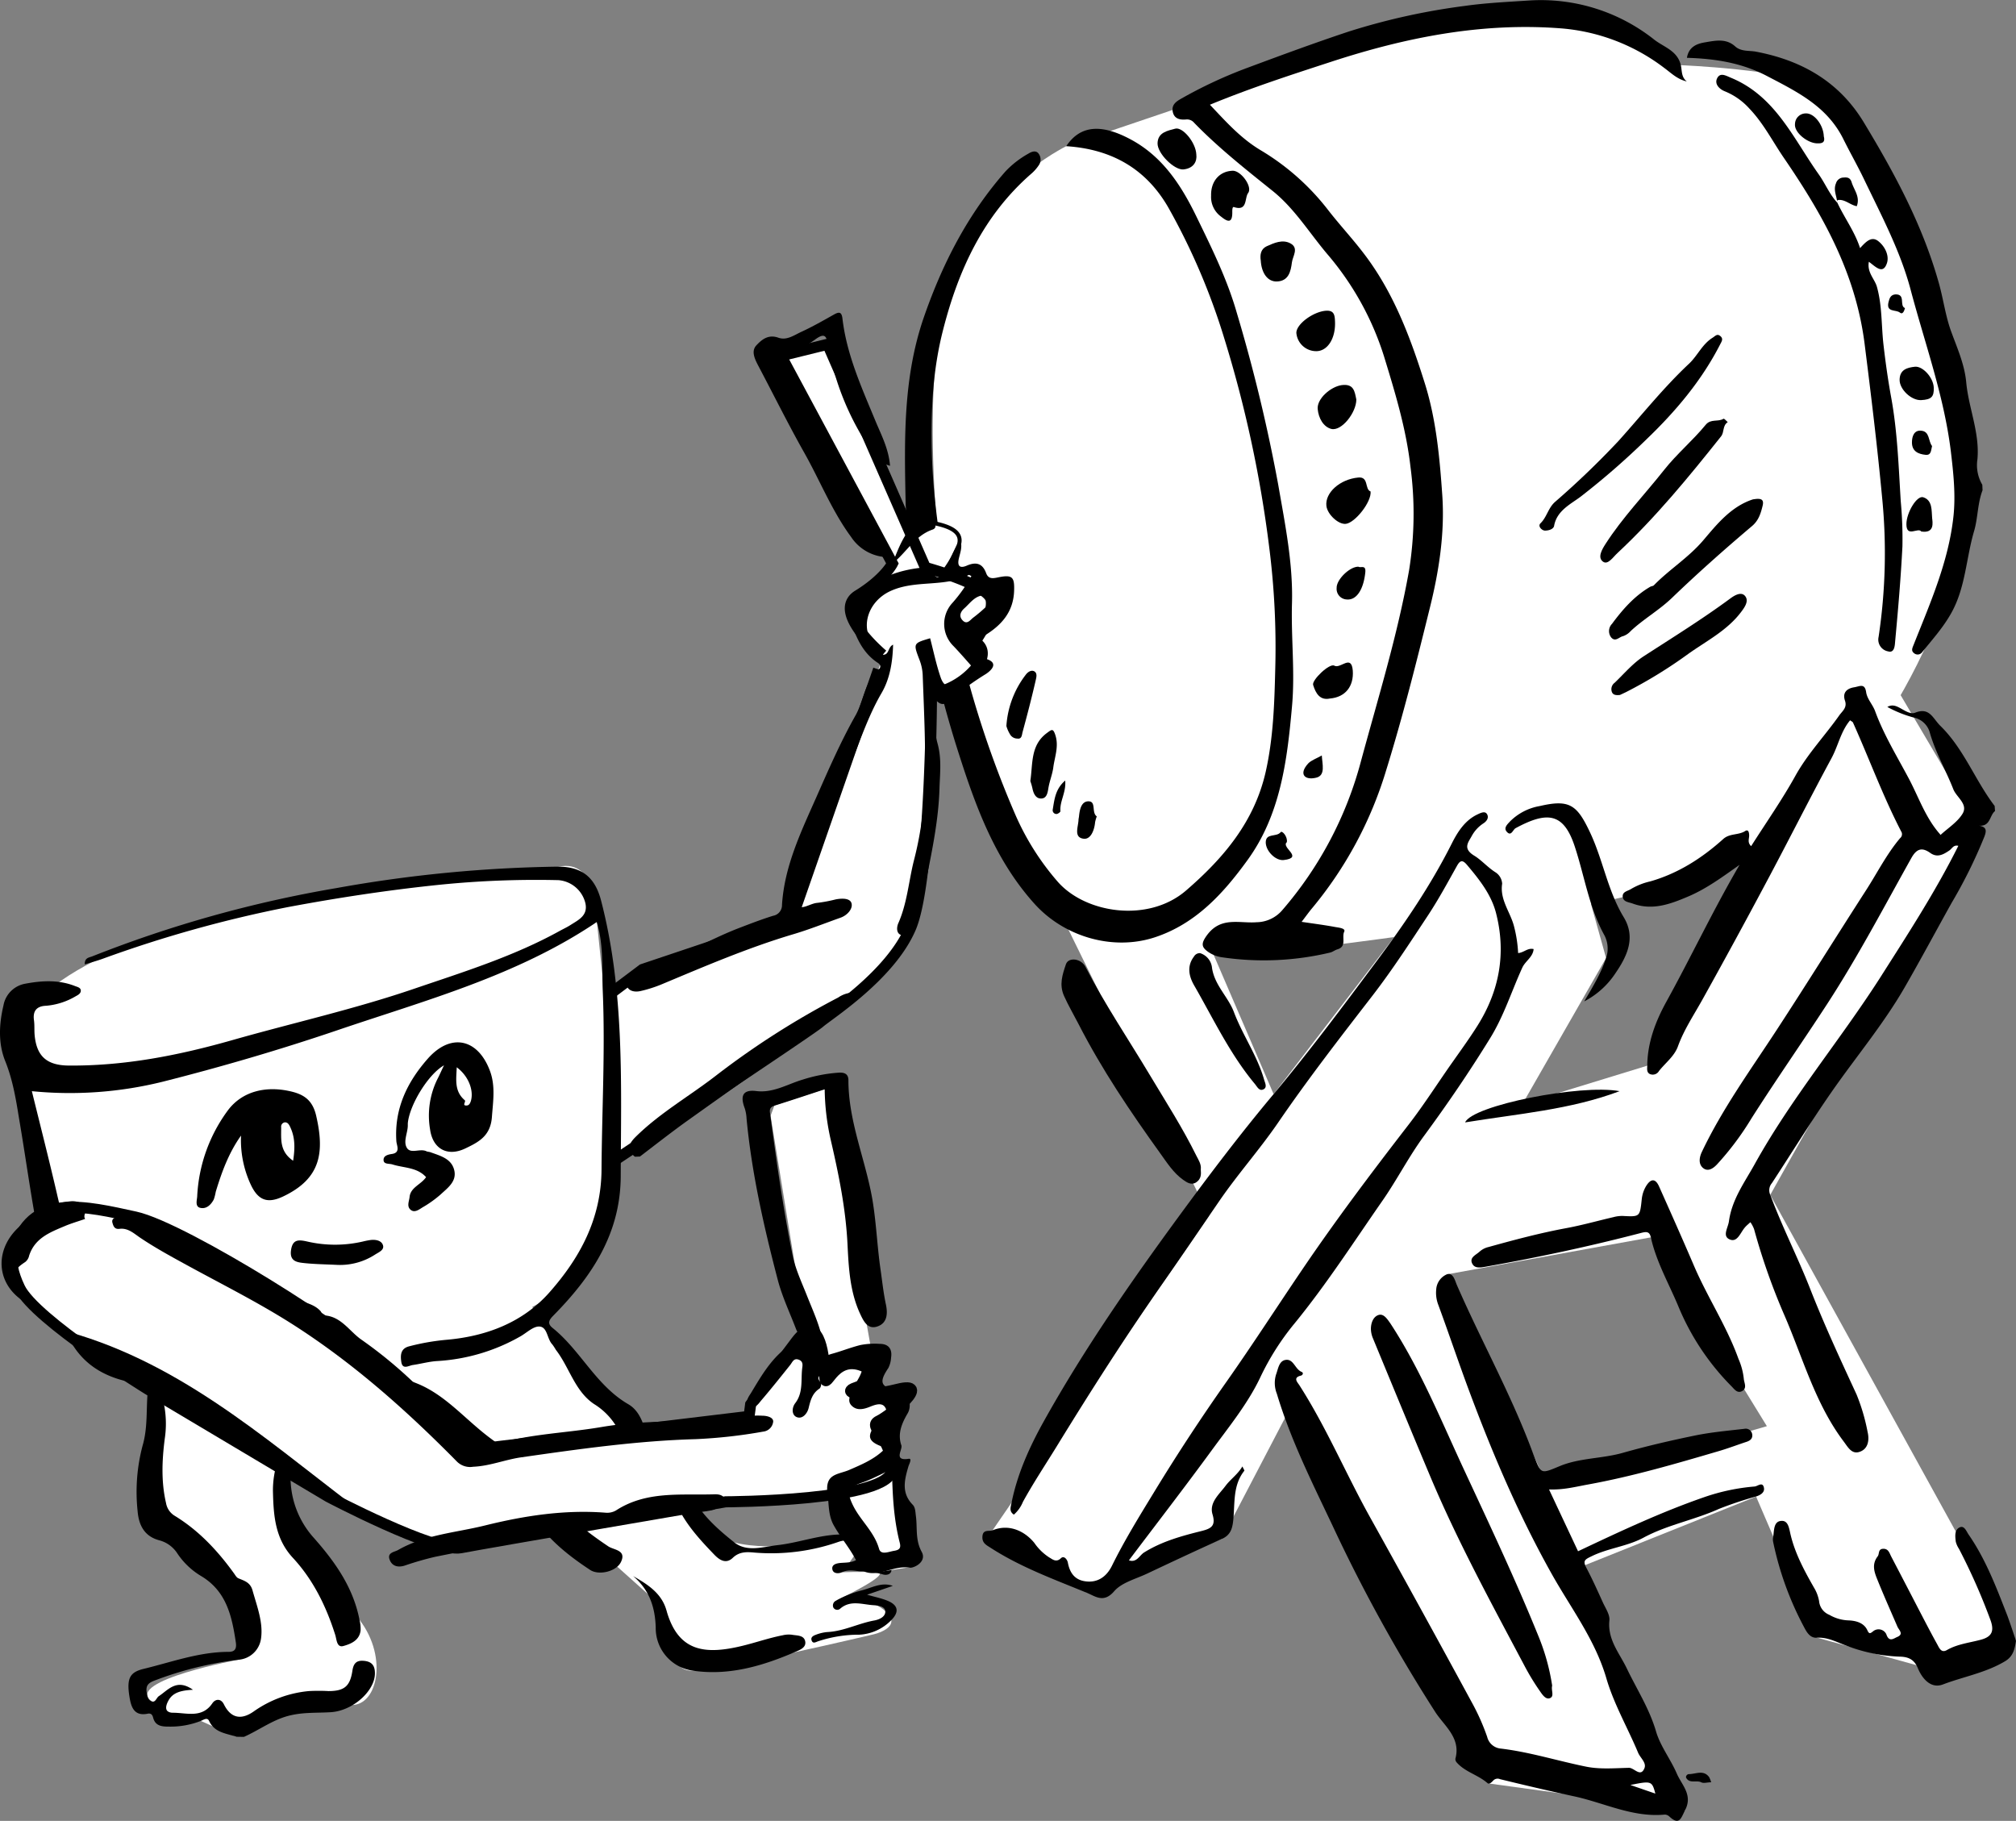 <svg xmlns="http://www.w3.org/2000/svg" viewBox="0 0 506.27 457.23"><rect x="0" y="0" width="506.27" height="457.23" fill="#808080" stroke="none"/><defs><style>.cls-1,.cls-2,.cls-3{fill:#fff;}.cls-2,.cls-3{stroke:#000;stroke-miterlimit:10;}.cls-3{stroke-width:2.78px;}</style></defs><g id="レイヤー_2" data-name="レイヤー 2"><g id="手手前"><polygon class="cls-1" points="306.23 301.49 249.24 384.29 273 399.98 306.85 386.4 339.3 324.25 306.23 301.49"/><path class="cls-1" d="M444.55,300.05l52.06-92.77-23.06-39.07L413.67,267.6l-31.34,9.61,21-36.64-11.24-40.23L369.55,210l-49.71,64.75-22-51.1L265.3,227.3,373.67,447.81l49.54,6.8L395,394.24,441,375.8l15.23,35.4,29.91,8.28,20.1-7.52ZM389,374s-23.21-51.48-25.64-54l51.2-9.29,29.15,47.41Z"/><path class="cls-1" d="M267.76,36.71s-22.54,11-29.43,34-4.11,65.61,1.1,91.61,12.67,55.83,25.87,65,56.79,11.47,56.79,11.47,103.84-10.9,125.07-27.53,45.89-55.65,47-89.5-24.67-95.23-35.57-99.82-36.53-5.57-36.53-5.57S395-1,372.58,3.56,267.76,36.71,267.76,36.71Z"/><g id="cICliU"><path d="M501,203.66c-1.44,1.11-1.09,4.15-4.36,3.62,2.34.27,2.26,1.29,1.68,2.83a123.67,123.67,0,0,1-8.21,16.6c-3.94,7.06-7.75,14.2-11.79,21.21-5.36,9.29-12.26,17.5-18.36,26.27-5.21,7.49-10,15.29-15,22.91a2.74,2.74,0,0,0-.39,2.95c3,8.11,7,15.84,10.13,23.89,3.5,8.89,7.52,17.55,11.53,26.22a48.9,48.9,0,0,1,2.77,9.4c.47,1.95.21,4.26-2,5-2,.69-2.93-1.18-4-2.59-7.17-9.53-10.24-21-14.88-31.68a161.24,161.24,0,0,1-7.63-21.66,8,8,0,0,0-.92-1.73c-.46.44-1,.85-1.39,1.33-1.12,1.27-1.86,3.83-3.8,3s-.43-2.89-.2-4.55c.74-5.48,3.93-9.77,6.47-14.35,9.16-16.53,21.36-31,31.52-46.86C479,234.72,486,224,491.79,212.39c-1.25-.3-1.58.72-2.26,1.17-1.48,1-3,1.9-4.8.61-2-1.41-3.36-1.16-4.73,1.27-6.87,12.28-13.41,24.75-21.08,36.56-6.29,9.67-12.91,19.13-19.1,28.86a72.15,72.15,0,0,1-8.6,11.49c-1,1.08-2.28,1.9-3.46,1s-1.15-2.48-.37-4.12c5.17-10.87,12.22-20.56,18.76-30.57,7.57-11.59,14.88-23.34,22.39-35,2.86-4.41,5.21-9.16,8.63-13.2a1.28,1.28,0,0,0,.25-1.71c-4.58-8.86-8-18.22-12.09-27.32-.08-.18-.34-.27-.72-.56-2.36,2.8-3,6.46-4.7,9.57-5.62,10.4-10.94,21-16.5,31.39q-7.83,14.7-15.93,29.25c-2.14,3.84-4.59,7.49-6.11,11.67-.91,2.51-3.14,4.13-4.75,6.18a1.81,1.81,0,0,1-2.33.75c-.83-.45-.63-1.36-.62-2.1.06-5.72,2-10.91,4.68-15.83,6.31-11.42,11.87-23.24,18.5-34.58-4.15,2.92-8.21,5.95-12.86,7.93-4.45,1.89-9,3.63-14,1.78-.93-.35-2.41-.38-2.49-1.77-.06-1.22,1.28-1.35,2.08-1.87a16.83,16.83,0,0,1,4.85-1.92c7-2,13-5.85,18.32-10.64,1.64-1.47,3.8-.91,5.51-2,.85-.54,1,.49,1,1.13,0,.86-.49,1.75.5,2.66,3.74-5.89,7.75-11.6,11.11-17.66,3.08-5.55,7.42-10.07,11-15.15.79-1.12,2.06-1.94,1.45-3.73s.21-3,2.31-3.35c1.33-.2,2.65-1.11,3,1.18.24,1.79,1.64,3.1,2.27,4.84,2.14,5.85,5.46,11.28,8.41,16.82,2.54,4.76,4.23,10,8,14.19-.32.11-.08.09.06,0,1.87-1.71,4.18-3.17,5.46-5.25,1.5-2.44-1.5-4.13-2.31-6.2-1.84-4.7-4.41-9.11-5.84-14a5.32,5.32,0,0,0-4.16-4,30,30,0,0,1-6.56-2.64c1.22-.7,2.22-.26,3.25.3s2.56,1.62,3.72,1.15c3.65-1.47,4.42,1.41,6.36,3.31,5.94,5.82,8.7,13.67,13.62,20.1Z"/><path d="M497.87,123.1c-1.28,3.32-1.15,7-2.14,10.31-2,6.82-2.13,14.16-5.72,20.54-2,3.59-4.73,6.62-7.28,9.78a1.39,1.39,0,0,1-2.07.28c-.78-.6-.42-1.29-.11-2.07,4.16-10.47,8.76-20.85,10-32.16.61-5.46,0-11.06-.66-16.58-1.73-13.9-6.52-27-10.08-40.45-2.57-9.68-7.31-18.58-11.63-27.59-1.66-3.47-3.58-6.83-5.28-10.26-4.09-8.23-11.62-11.86-19.16-15.81-6.32-3.31-13-4.36-20.11-4.57.47-2.83,2.6-3.57,4.56-3.89,2.52-.42,5.24-1.06,7.53,1,1.53,1.4,3.55,1,5.38,1.37,11.39,2.19,20.76,7.5,26.95,17.73,7.76,12.83,14.83,25.91,18.9,40.55,1.11,4,1.63,8.15,3.08,12.08,1.51,4.12,3.33,8.19,3.74,12.64.6,6.5,3.43,12.64,2.81,19.37a9.67,9.67,0,0,0,1.23,6.36Z"/><path d="M389,374c2.52,5.38,4.9,10.43,7.29,15.53,10.57-5,20.94-9.87,31.76-13.61a51.26,51.26,0,0,1,12.58-2.65c.78-.07,2.06-1.33,2.35.38.19,1.13-.9,1.79-2,2.13a94.79,94.79,0,0,0-9.3,3.11c-6.19,2.8-13,4-19,7.25-4.1,2.18-8.78,2.59-12.94,4.62-1.72.83-2.32,1.11-1.36,2.93,1.48,2.8,2.79,5.71,4.1,8.6.67,1.5,1.83,3.13,1.68,4.59-.5,4.88,2.54,8.23,4.41,12.15,2.5,5.2,5.64,10.06,7.3,15.73,1.08,3.71,3.67,7,5.2,10.56,1.23,2.89,4.14,5.4,2.07,9.27-1,2-1.42,3.86-3.9,1.57a1.75,1.75,0,0,0-1.14-.51c-8.12.79-15.32-3-22.93-4.61-6.18-1.34-12.33-2.78-18.47-4.28a1.5,1.5,0,0,0-1.73.37c-.38.41-1,1-1.37.67-2.37-2.12-5.68-2.82-7.8-5.26a1.2,1.2,0,0,1-.31-.93c1.43-5.27-2.87-8.27-5.11-11.8a399.21,399.21,0,0,1-24.73-44.56c-5.42-11.58-11.31-22.95-15-35.28a7.27,7.27,0,0,1-.2-4.82c.53-1.4.72-3.42,2.4-3.67,2-.31,2.36,2.33,4,3,.6.25.27.84-.14.94-2.12.5-.87,1.69-.4,2.42,6.72,10.48,11.57,22,17.57,32.83Q356.87,404,369.6,427.46a55.63,55.63,0,0,1,3.87,8.68,3.86,3.86,0,0,0,3.44,2.94c7.3.87,14.31,3.11,21.48,4.55,3.44.69,7.15.36,10.7.28,1.32,0,2.9,2.48,3.87.1.56-1.37-1-2.55-1.57-3.85-2.62-6.28-6.12-12.28-8-18.76-2.87-9.8-9-17.72-13.81-26.35-8.21-14.67-14.75-30-20.61-45.71-2.68-7.18-5.11-14.45-7.76-21.64a8.39,8.39,0,0,1-.54-3.89,4.44,4.44,0,0,1,2.7-3.83c1.53-.48,2,1.51,2.43,2.56C372,336.79,379.62,350.38,385,365l.24.62c1.78,4.61,1.73,4.49,6.42,2.54,5-2.09,10.6-1.86,15.82-3.33,6-1.7,12.1-3.12,18.21-4.37,4.06-.83,8.21-1.2,12.33-1.67a1.64,1.64,0,0,1,2,1.35c.17,1.07-.47,1.6-1.42,1.91-2.28.75-4.53,1.61-6.83,2.29-10.89,3.2-21.78,6.39-33,8.43C395.67,373.33,392.59,374.16,389,374Zm26.7,76.38c-.84-3.18-1-3.23-6.27-2.16Z"/><path d="M267.76,36.71c3.6-5.42,9-5.51,16-1.8,8.1,4.26,12.83,11.52,16.68,19.44s7.72,15.71,10.15,24.2A410.31,410.31,0,0,1,321,121.74c1.71,9.88,3.74,19.76,3.45,29.8-.25,8.65.8,17.25,0,25.91-1.22,13.65-2.91,27.2-11.23,38.61-6,8.27-12.92,15.89-23.14,19.28-10.57,3.5-22.79-.08-30.27-8.37-10.1-11.19-15-25-19.4-38.88-2.91-9.16-5.29-18.53-7.4-27.91a202.34,202.34,0,0,1-4-22.71c-.39-3.72-1.51-7.39-1.58-11.1-.32-15.74-.71-31.45,4.59-46.75,4.68-13.49,11.05-25.86,20.49-36.59a24,24,0,0,1,5.74-4.45c.74-.46,1.77-.88,2.46-.14a2.48,2.48,0,0,1,.15,3.06,10.44,10.44,0,0,1-2,2.23c-11.89,10.42-18.16,24-22,39-2.62,10.13-3.12,20.31-2.86,30.72.28,11.32,2,22.38,3.88,33.5A250.07,250.07,0,0,0,255,204.62a65.42,65.42,0,0,0,10.54,16.69c6.95,8.06,22.81,10.5,32.31,2.3s17.17-17.33,20-29.81c1.92-8.52,2.19-17.19,2.4-25.91a198.53,198.53,0,0,0-1.52-30.48,304.12,304.12,0,0,0-11.35-52.66,165,165,0,0,0-13.95-32.58C287.76,42.26,279,37.43,267.76,36.71Z"/><path d="M423.6,20.45c-2.4-.54-3.93-2.12-5.65-3.38a49.15,49.15,0,0,0-25.73-9.93c-19.94-1.58-39.1,2.22-57.92,8.37-10.15,3.31-20.3,6.6-30.46,10.79,4,4.21,7.68,8.4,12.74,11.42a60.59,60.59,0,0,1,16.93,15c2.82,3.64,5.95,7,8.77,10.67,7.58,9.79,11.86,21.18,15.52,32.84,2.87,9.14,3.73,18.61,4.39,28.07s-.8,19-3.08,28.18c-3.38,13.71-6.82,27.43-11,40.91a98.63,98.63,0,0,1-18.61,34.67c-.84,1-1.6,2.08-2.63,3.42,3,.45,5.72.79,8.44,1.3.86.16,2.66.3,2.26,1.16-.69,1.45.72,3.74-1.72,4.45-.62.18-1.17.65-1.8.8a71.89,71.89,0,0,1-27.1,1.2,8.08,8.08,0,0,1-3.64-1.43c-1.54-1.14-1.77-2-.22-4.11,3.5-4.79,8.2-2.93,12.44-3.27a8.65,8.65,0,0,0,6.54-3.1,93.81,93.81,0,0,0,19.69-37.29c4.31-15.91,9.2-31.69,12.09-47.95a89.62,89.62,0,0,0,.36-26c-1.09-9.6-3.86-18.65-6.65-27.76a73.13,73.13,0,0,0-14.34-25.79c-4.47-5.31-8.16-11.36-13.62-15.74-6.8-5.46-13.64-10.85-19.73-17.13a2.32,2.32,0,0,0-2-.82c-1.48.14-3-.12-3.36-1.94s.95-2.62,2.18-3.32A114,114,0,0,1,313.33,17c8.42-3.13,16.85-6.25,25.38-9.08a166.75,166.75,0,0,1,29.17-6.44c5.39-.76,10.77-1,16.17-1.36A45.82,45.82,0,0,1,415.48,10c2.41,1.86,5.78,2.74,6.62,6.37C422.42,17.73,422.16,19.34,423.6,20.45Z"/><path d="M381.24,239.32c1.5-.12,2.36-1.36,3.89-1-.15,2-2.08,3-2.84,4.66-2.69,5.89-4.62,12.11-8.07,17.7-5.18,8.41-10.72,16.54-16.57,24.49-3.85,5.22-6.82,11.09-10.54,16.42-7.19,10.34-14,20.91-22,30.71a64.91,64.91,0,0,0-8.57,13.46c-3.1,6.6-7.88,12.45-12.23,18.4-6.8,9.3-13.85,18.42-20.81,27.65,2,.66,2.65-1.28,3.85-2,4.42-2.75,9.34-4.11,14.29-5.34,2.39-.6,3.76-1.21,2.86-4.19s1.71-5.07,3.3-7.22c1.21-1.62,3-2.81,4.2-4.83.27.6.56,1,.48,1.09-3,3.76-2.3,8.38-2.81,12.69-.24,2.06-.8,3.51-2.8,4.41-6.29,2.84-12.55,5.77-18.79,8.72-2.87,1.36-6.39,2.23-8.3,4.45-2.6,3-4.65,1.29-6.76.41-8.22-3.39-16.62-6.42-24.16-11.28-1.14-.74-2.31-1.23-2.14-3s1.72-1.11,2.54-1.45c4.24-1.74,8.16.3,10.48,3.15a13.33,13.33,0,0,0,3.8,3.69c.7.37,1.67,1.35,2.88.17.75-.73,1.58.26,1.75,1.12.44,2.36,1.57,4.14,4,4.61,3.3.63,5.66-1,7.06-3.82,3.17-6.43,6.93-12.51,10.65-18.61q8.68-14.24,18.31-27.88c6.42-9.14,12.49-18.54,18.76-27.79,8.42-12.44,17.45-24.42,26.63-36.3,4-5.15,7.48-10.67,11.25-16,2.11-3,4.22-5.91,6.17-9,5.56-8.81,7.27-18.25,4.7-28.31-1.19-4.67-4.21-8.46-7.29-12.11-1.15-1.36-1.75-1.18-2.57.31-2.31,4.13-4.57,8.31-7.17,12.26-4.52,6.85-9,13.76-14,20.25-8.12,10.51-16.26,21-23.78,32-4.59,6.68-10.05,12.81-14.63,19.48-4.72,6.88-9.41,13.8-14.2,20.64-9.38,13.42-18.18,27.19-26.74,41.14-2.84,4.61-5.83,9.11-8.44,13.86a8.49,8.49,0,0,1-2.27,3.2c-1.25-.82-.8-1.88-.58-3,1.49-7.41,4.64-14.27,8.25-20.71,10-17.89,21.71-34.74,33.82-51.27,7.65-10.43,15.46-20.74,23.77-30.65,9-10.75,17.38-22,25.78-33.27,7.05-9.43,13.63-19.08,18.94-29.64,1.38-2.74,3.23-5.77,6.41-7.27.84-.4,1.89-.92,2.4-.13s.16,1.71-.95,2.41a8.78,8.78,0,0,0-2.87,3.15c-.89,1.62-2.29,3.13.65,4.92,1.83,1.11,3.42,3,5.42,4.23a3.65,3.65,0,0,1,1.58,2.81c-.63,4.07,2.11,7.16,3,10.77A32.68,32.68,0,0,1,381.24,239.32Z"/><path d="M506.27,412c-.35,2.3-.78,4-2.82,5.19-4.85,2.88-10.39,3.83-15.55,5.79-3,1.13-5.18-1.44-6.28-4.09-.93-2.27-2.49-2.87-4.6-2.9a41.55,41.55,0,0,1-13.49-2.81c-2.37-.87-4.58-2.11-7.27-1.94-1.62.11-2.48-1.25-3.16-2.56a79.56,79.56,0,0,1-7.83-21.57,2.69,2.69,0,0,1,0-1c.28-1.58.05-3.91,1.84-4.18,2-.32,2.16,1.83,2.57,3.51,1.15,4.74,3.45,9,5.86,13.22a9.77,9.77,0,0,1,1.28,3.39,4.09,4.09,0,0,0,2.57,3.44,10.26,10.26,0,0,0,4.84,1.4c1.69.07,3.82.51,4.72,2.49.44,1,.74.8,1.41.27a2.15,2.15,0,0,1,3.34.71c.71,2.16,1.93,1,2.77.68,1.71-.74.36-1.75,0-2.63-1.68-3.9-3.42-7.79-5-11.72-.79-1.93-1.48-3.88.07-5.89.46-.59.05-1.83,1.35-1.89s1.58,1,2,1.86q3.59,6.87,7.14,13.73c1.48,2.83,2.94,5.67,4.49,8.45.48.88,1,2.23,2.43,1.37,2.64-1.51,5.66-1.81,8.51-2.58s3.33-2.25,2.44-4.82a153.49,153.49,0,0,0-7.95-18,6,6,0,0,1-.8-1.78c-.16-1.29-.36-2.93.89-3.57s1.75.93,2.33,1.77c4.34,6.27,7,13.36,9.75,20.4C504.89,407.85,505.59,410,506.27,412Z"/><path d="M461.36,50.8c1.78,3.86,4.39,7.29,5.75,11.5,1.33-1.43,2.79-3.12,4.53-1.78s2.84,3.68,2.22,5.55c-1,3-2.87.87-4.54-.34-.49,2.67,1.4,4.24,2,6.21,1.37,4.83,1.11,9.85,1.69,14.77.51,4.39,1.12,8.75,1.92,13.11,1.57,8.61,1.86,17.37,2.4,26.09a101.45,101.45,0,0,1,.42,11.28c-.41,8-1.09,15.92-1.83,23.86-.08.91-.12,3-1.74,2.52a3,3,0,0,1-2.42-3.61,141.16,141.16,0,0,0,.89-35c-1.22-13-2.79-25.87-4.42-38.79C465.94,68.41,457.7,53.86,448,39.68c-2.86-4.17-5.14-8.72-8.69-12.42a16.78,16.78,0,0,0-6.13-4.32c-1.41-.55-2.63-1.81-2-3.2.77-1.68,2.24-.73,3.61-.17,11.1,4.63,15.58,15.25,21.92,24.18,1.64,2.31,2.71,5,4.66,7.13Z"/><path d="M389.79,423.27c-.32,1.21.66,2.74-.63,3.17-1.05.35-1.9-1-2.49-1.85a59,59,0,0,1-3.74-6.13c-8.31-15.69-16.83-31.27-23.73-47.66-4.87-11.59-9.66-23.22-14.46-34.84a6.37,6.37,0,0,1-.47-2.25c0-1.51.58-3.06,1.89-3.5s2.21,1,3,2.11c7.57,11.56,12.72,24.32,18.51,36.77,6.43,13.83,12.94,27.61,18.67,41.75A54.08,54.08,0,0,1,389.79,423.27Z"/><path d="M437.92,346.29c.11,1,.85,2.28-.4,3s-2-.5-2.76-1.25a62.2,62.2,0,0,1-13.28-20c-2.39-5.74-5.56-11.21-6.92-17.38-.32-1.42-1.09-1.42-2.42-1.07-12.91,3.37-25.94,6.16-39.08,8.49-1.25.22-2.65.47-3.29-.68-.89-1.61.83-2.23,1.76-3.08a5.14,5.14,0,0,1,2.29-1.19c6.44-1.79,12.89-3.51,19.47-4.73,4-.74,7.95-1.86,11.92-2.78a8.37,8.37,0,0,1,2.27-.29c4.37.23,4.33.25,4.81-4.23a8.06,8.06,0,0,1,1-3.12c1-1.71,2.28-2.49,3.37,0,2.94,6.59,5.88,13.18,8.72,19.81,3.42,8,8.26,15.24,11.2,23.44A16.62,16.62,0,0,1,437.92,346.29Z"/><path d="M301.55,293.66c.1,1.24.1,2.38-1.14,3.22s-2.39,0-3.29-.62c-2.45-1.74-4.07-4.31-5.78-6.69-7.48-10.41-14.64-21-20.51-32.46-1.2-2.34-2.53-4.59-3.61-7-1.29-2.87-.41-5.39.47-8,.63-1.8,3.78-1.5,4.91.69,4.85,9.38,10.75,18.12,16.16,27.16,4,6.69,8.23,13.25,11.68,20.25C301,291.31,301.71,292.35,301.55,293.66Z"/><path d="M397.83,251.46c2.09-3.55,4.21-7,5.49-10.89a7.21,7.21,0,0,0-.41-5.71c-3.88-7-5-14.93-7.48-22.4-2.79-8.41-6.91-8.77-14.81-4.51-.71.38-1.12,2.22-2.26.87-.81-.95.19-1.84.85-2.56a13.86,13.86,0,0,1,7.49-3.86c7.48-1.74,9.35-.28,12.62,6.67s4.42,14.65,8.46,21.28c3,5,.93,9.59-2,13.88A21,21,0,0,1,397.83,251.46Z"/><path d="M387.94,133.24c-.8-.07-1.81-1.13-1.09-1.83,1.61-1.56,1.91-3.8,3.63-5.35a214.33,214.33,0,0,0,16-15.37c5.85-6.51,11.3-13.39,17.72-19.4,2.11-2,3.28-4.88,5.9-6.5.68-.43,1.12-1.07,1.92-.4s.36,1.31,0,2c-4.66,9.13-11.17,16.85-18.5,23.88A191.67,191.67,0,0,1,397,124.67c-2.41,1.85-6.07,3.5-6.73,7.42C390.11,132.76,389.2,133.23,387.94,133.24Z"/><path d="M440.66,125.33c1.71-.24,2.32.17,2,1.59-.47,1.94-1,3.75-2.66,5.16-6.87,5.81-13.63,11.81-20.07,18-3.3,3.18-7.17,5.33-10.42,8.38a4.55,4.55,0,0,1-1.91,1.28c-1,.2-1.93,1.56-3,.31a2.6,2.6,0,0,1,.2-3.38c2.69-3.63,5.62-7,9.62-9.33.29-.16.7-.16.91-.37,3.9-4,8.69-6.93,12.42-11.31,3.4-4,6.94-8.44,12.38-10.24A3.33,3.33,0,0,1,440.66,125.33Z"/><path d="M433.88,106c-1.37.91-.81,2.48-1.68,3.58-8.14,10.23-16.41,20.33-26,29.28-1.1,1-2.4,3.07-3.64,2.18-1.47-1.06-.23-3.11.64-4.47,4.29-6.67,9.8-12.36,14.68-18.54,3.22-4.08,7.21-7.39,10.48-11.38,1.28-1.55,3.09-.65,4.45-1.49C433,105.06,433.44,105.61,433.88,106Z"/><path d="M406.81,174.51c-1,.11-1.7,0-2-.69a2,2,0,0,1,.68-2.38c2.38-2.28,4.57-4.89,7.29-6.65,7.32-4.74,14.73-9.33,21.76-14.52.77-.56,2.7-1.93,3.75-.54.93,1.23-.17,2.78-1.05,3.94-3.5,4.66-8.69,7.26-13.28,10.53a116.43,116.43,0,0,1-15.64,9.6C407.71,174.09,407.12,174.37,406.81,174.51Z"/><path d="M301.37,239.34a4.29,4.29,0,0,1,3,3.7c.63,4.34,4,7.21,5.46,11,2.19,5.85,5.88,11,7.6,17,.23.81.84,1.94-.05,2.45-1.13.65-1.65-.59-2.27-1.33-6.25-7.5-10.39-16.31-15.21-24.69-1.3-2.25-1.93-4.83-.06-7.28A1.68,1.68,0,0,1,301.37,239.34Z"/><path d="M406.72,274c-12.41,4.67-25.51,5.67-38.79,7.84C369.76,277.56,397,272.17,406.72,274Z"/><path d="M344.19,123.41c.27,2.63-3.89,7.85-6.21,8.13-1.85.22-4.65-2.37-4.89-4.52-.36-3.28,3.37-6.67,8-7.11C343.81,119.64,342.65,122.86,344.19,123.41Z"/><path d="M304.14,49.14c-.1-3.65,2.13-6.15,5.41-6.26,2.06-.07,5.07,4,3.88,5.6-.92,1.25-.09,4.64-3.54,3.52-.47-.16-.43.87-.43,1.4,0,2.89-1.35,2.18-2.81,1A6.07,6.07,0,0,1,304.14,49.14Z"/><path d="M340.61,100.32c0,3.28-3.69,8-6.27,7.39-2-.51-3.23-2.71-3.43-5-.23-2.6,3.28-5.61,6-6C340,96.3,340.19,98.29,340.61,100.32Z"/><path d="M258.74,196.13c.66-4.37,0-9,4.17-12.07,1.18-.87,1.55-1.27,2.13.57.9,2.84-.19,5.43-.53,8.08-.22,1.69-.92,3.37-1.22,5.12-.19,1.14-.38,2.71-1.88,2.68-1.34,0-1.9-1.32-2.15-2.6A15.9,15.9,0,0,0,258.74,196.13Z"/><path d="M335.25,80.63c.22,4.23-1.79,7.5-4.64,7.55a5,5,0,0,1-5.06-4.6c0-2.21,4.18-5.24,7.28-5.54C335,77.83,335.19,79.07,335.25,80.63Z"/><path d="M300.43,38.82c.21,1.68-.63,3.43-3.2,3.72-2.3.26-6.59-4-6.54-6.55.06-2.8,2.6-3.17,4.44-3.68S300.32,35.77,300.43,38.82Z"/><path d="M252.73,182.31a23.57,23.57,0,0,1,4.82-12.82c.44-.62,1.21-1.24,2-1,1.05.4.71,1.57.55,2.3-1,4.39-2.14,8.75-3.32,13.1-.16.63-.17,1.76-1.29,1.57a2.12,2.12,0,0,1-1.87-1.11A8.42,8.42,0,0,1,252.73,182.31Z"/><path d="M316.61,65.42c-.23-1.42,0-2.9,1.48-3.58,1.88-.84,4-1.81,6-.71,2.15,1.2.53,3.19.34,4.77-.28,2.25-.82,4.68-3.76,4.78C318.34,70.77,316.79,68.58,316.61,65.42Z"/><path d="M334,175.4c-2.57.55-3.6-1.35-4.24-3.41-.38-1.2,4.11-5.52,5.31-4.84,1.57.89,4.3-3,4.65,1.25C340,172.35,337.84,175.07,334,175.4Z"/><path d="M482.44,100.47c-2.42.12-5.47-2.69-5.4-5.17s1.88-3,3.84-3.21,4.66,2.73,4.74,5.27C485.7,99.65,485,100.34,482.44,100.47Z"/><path d="M482.47,133.46c-.76-1.14-3.73,1.66-3.72-1.84,0-2.9,2.62-7.25,4.21-6.76,2.39.75,2.08,3.39,2.25,5.22C485.32,131.17,485.9,134,482.47,133.46Z"/><path d="M341.15,142.31c.6.37,1.92-.58,1.71,1.43-.43,4.17-2.13,7-4.63,6.79a2.66,2.66,0,0,1-2.56-2.92C335.62,145.51,339,142.23,341.15,142.31Z"/><path d="M458,34.23c.4,1.55-.37,1.83-1.78,1.76-2.42-.12-5.66-2.76-5.45-4.82a2.71,2.71,0,0,1,2.78-2.69C455.63,28.44,457.91,31.4,458,34.23Z"/><path d="M275.43,205a9.21,9.21,0,0,0-.42,1.45c-.18,2-1.08,4.36-2.86,4.16-2.56-.29-1.4-2.91-1.31-4.66,0-.33.1-.65.13-1,.17-1.72.61-3.82,2.48-3.73S274.07,204.08,275.43,205Z"/><path d="M323.16,211.48c-1.59,1.31,4.4,3.88-.79,4.48-2,.23-4.47-2.21-4.51-4.4,0-2.49,2.7-1.26,3.76-2.61C322,208.51,323.4,210.1,323.16,211.48Z"/><path d="M461.37,50.88c-.08-1.62-1.05-3.12-.3-4.86A2,2,0,0,1,463,44.58c1-.1,1.66.09,2,1.2.59,1.94,2.19,3.65,1.28,6-1.67-.31-2.92-1.76-4.67-1.56a.37.37,0,0,0-.26.17.66.66,0,0,0,0,.34A.58.58,0,0,1,461.37,50.88Z"/><path d="M485.19,112c-.28,1.1-.19,2.36-1.63,2.21-1.85-.19-3.43-.89-3.42-3.14,0-1.53.56-3.1,2.31-2.92C484.66,108.32,484.21,110.79,485.19,112Z"/><path d="M331.94,189.7c.11,2.18,1,5-1.4,5.58-2.93.72-4.46-.92-2-3.59C329.28,190.91,330.72,190.41,331.94,189.7Z"/><path d="M267.5,196c.27,3-1.41,5.19-1.2,7.7,0,.22-.62.69-1,.7a.94.94,0,0,1-.93-1.12C264.8,200.77,265,198.14,267.5,196Z"/><path d="M478.39,77.36c-.2.82-.62,1.69-1.27,1.14-1-.82-3.47,0-2.88-2.58.25-1.09.58-1.92,1.79-2C478.67,73.89,476.88,76.77,478.39,77.36Z"/><path d="M429.72,447.54c-1,0-1.9.33-2.5,0-1.23-.59-2.92.4-3.77-1.11-.2-.37.21-.93.67-.94,1.74,0,3.67-1.17,5.1.77A7.52,7.52,0,0,1,429.72,447.54Z"/></g><path class="cls-2" d="M220.56,147s9.48-16.55,14.2-15.58,7.12,2.65,5.92,5.76a30,30,0,0,1-3.51,6.17Z"/><path class="cls-3" d="M221.66,164.44s-12.91-10.79-6.18-14.93,8.64-8,8.64-8l-28-52.17,11.72-2.89,24.54,56.05s15.67,4.23,16.5,8.06-4.09,10.66-4.09,10.66,4.29,1.85-.07,7a18.92,18.92,0,0,1-10.8,6s-.11,46.86-5.27,58.82-20.41,21.61-22.85,23.72-54.77,36.81-54.77,36.81L147.31,254l14.06-10.57,37.43-12.57,21.83-62.75"/><g id="AgxtZK"><path d="M159.44,290.46c-2-1.61-1.74-3,0-4.8,6.18-6.18,13.8-10.45,20.62-15.77a206.45,206.45,0,0,1,30.44-19.41,7,7,0,0,1,4.58-1.22,12.42,12.42,0,0,1-3.56,4.56q-19.43,13.73-38.81,27.54c-4.07,2.91-8,6-12,9.05Z"/><path d="M234,174.25c.85,4.26.36,8.51,1.44,12.43s.6,7.54.49,11.3c-.22,7.56-1.73,15-3.2,22.32-.73,3.64-1.86,7.2-2.87,10.78a6.17,6.17,0,0,1-1.13,2c-.66.82-1.29,2.18-2.52,1.68s-1-2.13-.59-3c2.19-5,2.57-10.39,3.85-15.54a86.73,86.73,0,0,0,2.66-16.86c.46-10-.06-20-.42-29.94a12,12,0,0,0-.84-3.82c-1.55-4.07-1.53-4.07,2.71-5.33.86,3.3,1.55,6.67,2.66,9.88.61,1.77,1.89,3.13,3.83.89,1.39-1.61,3.52-2.19,4.73-2.85-1.73-1.94-3.49-4-5.33-5.93a7.78,7.78,0,0,1-.28-10.88,37.47,37.47,0,0,0,4.75-6.73c-.32-.14-.56-.33-.67-.28-6.16,3.23-13.34,1.11-19.71,4.07-5.29,2.45-7.75,8.66-4.23,13.39.7.95,3.26.17,2.37,2.58,1.66.07,1.2-1.9,2.58-2.53-.12,4.37-.8,8.55-2.9,12.15-3.45,5.9-5.47,12.36-8.13,18.58-4.19,9.8-7.87,19.79-11.58,29.77-.61,1.65-2.88,3.37-1.4,5,1.11,1.2,3.22-.55,5-.67a35.73,35.73,0,0,0,4.53-.85c1.57-.32,3.71-.38,4.05,1s-1.09,3-2.8,3.59c-4,1.42-7.94,3-12,4.19-11.28,3.37-22.06,8-32.89,12.53a33.31,33.31,0,0,1-5.27,1.68c-1.25.29-2.77.16-3.4-1.07-.76-1.49.43-2.45,1.62-3.16a10.64,10.64,0,0,1,2.33-1.23c8.36-2.4,15.74-7.07,23.77-10.21,3-1.15,5.91-2.28,8.92-3.22a2.7,2.7,0,0,0,2.25-2.74c.61-9.71,4.76-18.32,8.61-27,3.09-7,6.14-14,9.87-20.6,2.12-3.78,2.29-8.53,5.84-11.56.49-.42.56-1.09-.25-1.61-3.78-2.47-5.44-6.32-6.79-10.42a5.92,5.92,0,0,1,1.89-6.58c4.74-4.48,10.53-6.49,16.94-7,1-.08,1.19.29,1.59,1.09,1.08,2.18,2.28,1.69,3.16-.19,1.23-2.66,2.36-5.36,3.84-7.94.7,1.69.1,3.22-.26,4.71-.49,2,.18,2.68,1.95,1.92,2.41-1.05,4-.54,4.9,1.94.57,1.48,1.71,1.27,3,1,3.57-.74,4.12-.08,4,3.36-.18,5.48-3.33,8.81-7.66,11.4-.79.46-2.64.68-2.12,1.43.93,1.35.48,3.68,2.29,4.15,4,1,1.71,3.06.41,3.92a68.61,68.61,0,0,0-9.26,6.8C236.51,177.75,235.09,176.24,234,174.25Zm15-23.7c-.09-1.25-.87-1-1.48-1.05-2.54-.18-3.8,1.88-5.37,3.27-.66.58-1.51,1.73-.53,2.88,1.15,1.37,2,.06,2.71-.5A37.42,37.42,0,0,0,248,152,6.33,6.33,0,0,0,248.92,150.55Z"/><path d="M196.16,89.33c8.73,16.9,17,33.89,26,50.54a11.29,11.29,0,0,1-8.4-5c-4.84-6.56-7.82-14.16-11.8-21.21s-7.67-14.51-11.51-21.77c-.89-1.7-1.89-3.7-.5-5.18s3-2.8,5.52-1.91c2.15.76,4-.68,5.89-1.53,2.76-1.28,5.41-2.79,8.07-4.29,1.33-.75,1.93-.64,2.13,1,1.06,9.06,4.79,17.27,8.23,25.58,1.48,3.59,3.38,7.09,3.72,11.41a7.56,7.56,0,0,1-4.53-3.5,68.19,68.19,0,0,1-11.09-27c-.32-1.89-.68-3-3-1.35A26.37,26.37,0,0,1,196.16,89.33Z"/><path d="M224.12,141.5c1.51-3.82,2.89-7.72,6.16-10.54a3.77,3.77,0,0,1,2.95-1c1,.08,1.21.78,1.53,1.48s.19,1.28-.59,1.55C229.7,134.53,227.63,138.78,224.12,141.5Z"/></g><path class="cls-1" d="M222.36,404.59c-4.61-4.15-12.36-2.67-12.36-2.67s14.37-6.86,10.17-7.1-8.72,0-8.72,0,8.78-11,4-9.33-21.66,4.27-31.06,1.83-30.74-33.85-30.74-33.85l-20-25.27c7.9-4.38,14-9.25,15.53-13.34,4.12-10.73,4.91-42.49,4.91-42.49l-4.19-40.89s.57-16.1-9.71-13.83S20.74,223.62,3,259.56l9.4,48,1.08.55c1.08,6.84,3.3,18.2,6.91,23.82C25.73,340.27,41,344.72,41,344.72s-6.75,34-1.54,38.33,18.29,17.43,18.29,17.43l2.52,16.21S31.48,422,37.93,427.08s12.52,5.06,12.52,5.06l8.89,4c-2.08-1.7,14.34-10.17,28.19-8.07,7.07,1.08,10.21-11.62,2.74-21.33s-19.43-19.83-18.66-25.9c.56-4.35,1.09-15.88,1.35-22.11l18.75-18.45.89.05,41.21,34.09,33.51,30s-1,15.22,6.51,15.11,45.47-9.12,45.47-9.12S227,408.73,222.36,404.59Z"/><g id="vTCD4S"><path d="M59.34,436.11c-2.54-.87-5.46-1-6.85-4-.43-.93-1.35-.27-2,0a20.79,20.79,0,0,1-8.1,1.45c-1.67,0-3.39-.11-3.93-2.24-.16-.63-.46-1.19-1.39-1-3.62.74-4.21-2.05-4.59-4.44-.7-4.54.21-6,3.6-6.82,7.05-1.71,13.93-4.26,21.33-4.27,1.48,0,2.05-.67,1.82-2.33-1-6.69-2.37-13-8.88-16.8a18.71,18.71,0,0,1-5.89-5.7A7.71,7.71,0,0,0,40,386.78c-3.74-1-5.16-3.78-5.45-7.4A45.4,45.4,0,0,1,35.81,363c1.37-4.67.84-9.42,1.34-14.12.2-1.82-1.55-1.35-2.6-1.51-8.71-1.27-15.2-5.36-18.41-14a126.16,126.16,0,0,1-4.44-13.77C8.56,306.81,7,293.77,4.78,280.84,4,276,3.2,271.14,1.32,266.47c-1.81-4.46-1.56-9.3-.45-14A6.74,6.74,0,0,1,6.42,247c4.17-.78,8.34-1,12.41.6.59.23,1.41.38,1.46,1.1s-.63,1.12-1.22,1.43a17.52,17.52,0,0,1-7.45,2.42c-2.29.08-3.43,1.18-3.09,3.62.17,1.2.06,2.43.16,3.65.48,5.5,3.14,7.71,8.62,7.75,14.05.1,27.55-2.55,41.07-6.4,15.15-4.31,30.57-7.75,45.51-12.85,12.47-4.25,25.11-8.16,36.74-14.6.86-.47,1.77-.89,2.6-1.42,2-1.29,4.46-2.36,3.78-5.49a7.58,7.58,0,0,0-6.78-5.8,240.75,240.75,0,0,0-30.15,1.19c-12.63,1.31-25.19,3.22-37.7,5.56a311.59,311.59,0,0,0-46.61,13c-1.41.51-2.86.9-4.48,1.4-.06-1.64,1-1.69,1.84-2A305.67,305.67,0,0,1,84.5,223a338.59,338.59,0,0,1,55.66-5.38c6,0,9.28,2.69,10.8,8.57,5.91,22.77,5,46,4.92,69.19-.07,14.5-7.34,25.25-16.95,35-1.17,1.19-1.47,2-.18,3.06,7.07,5.66,10.9,14.46,19.05,19.18,3.19,1.85,4.18,5.93,4.89,9.48a5.31,5.31,0,0,0,1.75,3.27,56.08,56.08,0,0,1,10.27,12c2.52,3.94,6.08,7.07,9.69,9.93,3.2,2.53,7.25,1.1,10.88.69,5.77-.65,11.29-2.93,17.22-2.66,1,.05,2,.06,3,.14,1.79.15,3.77.42,4.64,2.06,1,1.91-1.39,2.7-2.11,4.3,1.38.3,2.74.49,4,.9.84.27,2.21.49,1.79,1.82-.28.92-1.42,1.06-2.29.74a21.38,21.38,0,0,0-5.56-.73c-1.54-.15-3-.48-4.52.24-.82.38-2.24.42-2.43-.77s1.06-1.48,2.1-1.57c1.85-.14,3.68,0,5.09-1.78,1.11-1.36,1.25-2.09-.41-3a6.2,6.2,0,0,0-5.11-.55,51.22,51.22,0,0,1-21.12,2.74c-2-.19-3.88-.29-5.55,1.31s-3.28.61-4.6-.75c-3.59-3.73-7.11-7.53-9.34-12.3-1.93-4.13-4.8-7.61-7.75-11-.81-.94-1.59-2.43-3.53-1.59-1.19.51-1.65-.58-1.85-1.67a16.93,16.93,0,0,0-7.77-11.31c-4.84-3.24-6.18-9.21-9.59-13.61a13.07,13.07,0,0,0-.88-1.35c-1.36-1.38-1.2-4.38-3.24-4.5-1.57-.09-3.24,1.62-4.87,2.52a47.62,47.62,0,0,1-20.7,6.14c-2.08.11-4.14.7-6.22,1-1,.13-2.6,1.28-2.9-.77-.24-1.62-.24-3.38,2-3.93a57.36,57.36,0,0,1,9.11-1.61c10.13-.84,19.4-4.34,26.1-11.94,7.64-8.66,13-18.43,13.07-30.87.1-14.9.94-29.8.31-44.73-.25-5.83.25-11.66-1.51-17.38-20.08,13.56-43.18,19.68-65.58,27.32C70.06,263.66,55.58,267.9,41,271.59A96.93,96.93,0,0,1,8,274c2.08,8.44,4.22,16.84,6.19,25.29a253.15,253.15,0,0,0,8.21,28.28c3.13,8.69,9.23,12.5,18.27,13.07,5.42.34,10.85-.49,16.22.51.21,0,.46,0,.66,0,2.09.68,5.61.38,5.39,3.14-.19,2.38-3.51,3.19-5.9,3.27-4.85.16-9.7,1-14.57.26a14.67,14.67,0,0,0-2.71.08,25.18,25.18,0,0,1,1.61,13.4c-.69,5.4-.92,10.78.33,16.14a4.63,4.63,0,0,0,2.15,3.17c6.06,3.69,10.8,8.77,14.92,14.48.31.43.61,1,1.05,1.21,1.5.64,3,1,3.58,3,1.13,4.05,2.77,8.18,2.13,12.28a6.16,6.16,0,0,1-5.2,5.14A89,89,0,0,0,38.81,422c-1.54.58-2.18,1.22-2,2.81.14.9.27,1.89,1.07,2.32,1.14.62,1.35-.77,2-1.21,2.39-1.58,4.46-4.51,8.58-1.61-2.84.16-5,.6-6.14,2.68-.79,1.4-1.12,3.09,1.14,3.09,3.43,0,7.29,1.47,9.9-2.42.7-1,2.07-1.28,2.87.31,1.66,3.36,4.21,4.1,7.52,1.76a28.54,28.54,0,0,1,13.79-5.09,45.19,45.19,0,0,1,4.94,0c3.92,0,5.41-1.16,6-5,.24-1.66.79-2.71,2.67-2.61s3,.89,3,3.06c.1,4.44-5.5,9.51-11.08,9.85-3.3.21-6.6,0-9.9.74-4.42.94-7.92,3.69-11.91,5.46Z"/><path d="M60.53,285.15c-3.09,4.33-4.85,9.17-6.35,14.11a11.48,11.48,0,0,1-.49,1.92c-.7,1.35-1.86,2.47-3.39,2.12-1.37-.32-.84-1.9-.78-2.85a39.49,39.49,0,0,1,7.84-21.81c3.5-4.52,9.12-5.92,15-4.73,3.55.71,6,2,7,6.09,2.2,9.42,1.19,15.93-8.2,20.41-4,1.92-6.36,1-8.21-3A26.44,26.44,0,0,1,60.53,285.15Zm13.08,6.32c.5-3.22.5-5.87-.73-8.46-.31-.66-.64-1.23-1.38-1.18a1.08,1.08,0,0,0-.89,1.22C70.63,286,70.15,289.1,73.61,291.47Z"/><path d="M107,295.59c-2.27-2.52-5.58-2.28-8.44-3.19-.81-.26-2.13,0-2.23-1-.12-1.15,1-1.47,2.09-1.63,2.22-.33,1.2-2.13,1.12-3.16-.56-8.17,2.7-14.88,7.88-20.76,5.71-6.48,12.5-5.14,15.58,2.95,1.46,3.82.83,7.68.53,11.69-.35,4.79-3.37,6.31-6.67,7.89-4.51,2.16-8.18.12-8.86-4.79A20.71,20.71,0,0,1,109.83,271c.53-1,1-2.12,1.67-3.49-4,2.27-8.68,10-9.09,14.57,0,.22,0,.44,0,.66-.07,1.86-1.19,3.95-.22,5.51s3.3.06,4.9.84c.29.14.65.12,1,.24,2.48.91,5.34,1.6,6,4.59.62,2.77-1.69,4.39-3.42,6a28,28,0,0,1-4.56,3.26c-.88.54-2,1.45-3,.6s-.39-2.1-.26-3.15C103.06,298.15,105.69,297.5,107,295.59ZM114.7,268c-.13,3.1-.64,6,2,8.26.42.35-.83,1.46.57,1.33.59-.06.83-.65,1-1.19C119,273.71,117.62,270.17,114.7,268Z"/><path d="M97.16,346.91c3-1.25,5.46-.39,7.86.61,5.83,2.44,10.16,7,14.86,11a63.61,63.61,0,0,0,6.88,5.16,37.82,37.82,0,0,1,11,10.83c3.93,5.79,9.29,9.95,15,13.79,1.39.93,4.56.9,3.22,3.84-1.12,2.49-5.57,3.52-7.76,2.09-5.39-3.54-10.47-7.59-14-12.94-3.88-5.82-8-11.2-13.7-15.39-6.13-4.52-10.49-11-16.77-15.43C101.78,349,99.22,348.84,97.16,346.91Z"/><path d="M78.62,351.23c-.51,3.71-2.13,7.06-3.66,10.42a22.7,22.7,0,0,0,3.87,24.54c5.31,6,9.87,12.44,11.44,20.52a9.75,9.75,0,0,1,.29,2.62c-.24,2.58-2.45,3.47-4.36,4-1.64.42-1.64-1.6-2-2.76-2.27-7.18-5.53-13.87-10.66-19.4-4.54-4.9-4.86-10.8-5-16.87a23.64,23.64,0,0,1,4.11-13.35c2-3.17,3.34-6.73,5-10.11Z"/><path d="M159,395.77c3.64,2.08,7.16,4.29,8.37,8.62,2.91,10.39,9.63,11.17,19,8.9,3.41-.82,6.74-2,10.21-2.67a6.54,6.54,0,0,1,2.28-.13c1.25.24,3,.06,3.34,1.63s-1.32,2.18-2.44,2.66c-8.24,3.56-16.73,6.08-25.84,4.72a10.78,10.78,0,0,1-9.25-10.82C164.51,403.45,163,399.15,159,395.77Z"/><path d="M84.46,317.61c-2.64-.13-5.3-.16-7.93-.43-1.83-.19-3.84-.39-3.45-3.22s1.94-2.68,4.06-2.21a31,31,0,0,0,14,0,18.46,18.46,0,0,1,1.94-.38c1.29-.15,2.74.13,3.1,1.33s-1.09,1.75-2,2.34A16.18,16.18,0,0,1,84.46,317.61Z"/><path d="M224.21,398.22l-6.46,2.22c1.95.56,3.57.88,5.07,1.49,2.79,1.13,3.08,2.86.9,5a12,12,0,0,1-7.94,3.55,32.69,32.69,0,0,0-10.35,1.66c-.65.24-1.28.65-1.6-.19s.42-1.22,1-1.43a10.39,10.39,0,0,1,2.87-.7c4.16-.18,7.85-2.19,11.87-2.91,1.37-.25,2.82-1,2.75-2.29s-1.9-1.48-3-1.55c-2.8-.17-5.76-1.36-8.33.88a1.11,1.11,0,0,1-1.72-.3,1.32,1.32,0,0,1,.65-1.7,26.64,26.64,0,0,1,6.41-2.58C219,398.71,221.34,397.2,224.21,398.22Z"/></g><polyline class="cls-1" points="193.51 280.18 206.87 362.01 220.17 394.82 228.53 393.51 207.11 273.45 194.49 277.56"/><path class="cls-3" d="M4,312.9s-2.86,2.53.94,10.49,32.18,25.44,32.18,25.44l45.35,27s26.73,14.08,33.23,12.82,66.52-11.54,66.52-11.54S224,377,224,368.92s-6.37-10.64-3.3-12.12,13.63-10.17,4.74-7.95-13.73.94-11.13-.19,10.12-2.6,2.34-5.68-9.46,7.79-9.57,2-1.73-15.26-7.1-8.19-11.48,15.87-11.48,15.87l-.39,3-66.43,8s-28.88-19.43-29.94-23.35-45.33-32-57.77-34.71S8.56,299.63,4,312.9Z"/><g id="IQzlpD"><path d="M222.45,363.56c-4.74-1.47-5.11-3-1.78-6.76.89-1,2.63-2,1.54-3.51-.81-1.14-2.42-.58-3.7-.06-1.58.64-3.3,1.08-4.64-.26s-.09-3,.41-4.31c.68-1.84,2.24-3.32,2.34-5.68-3.34-.07-6.43,1.14-9.57,2-1,.26-2.35.68-.9,2.2.2.21,0,1.29-.38,1.52-1.78,1.17-2.23,2.92-2.7,4.85-.31,1.31-1.5,2.89-3,2.29-1.29-.53-1.25-2.35-.36-3.51,2-2.61,1.41-5.67,1.72-8.57.08-.76.39-1.83-.76-2.3-1.35-.56-1.66.59-2.26,1.33-2.4,3-4.79,6-7.28,8.91-.62.73-1.36,2.05-2.69,1s-.47-1.87.21-3c3-5,5.9-10,11.27-12.85,1.68-.9.28-2.25,0-3.09-1.57-4.12-3.49-8.12-4.61-12.41-3.48-13.32-6.53-26.73-7.83-40.47a10,10,0,0,0-.46-2.59c-1.09-2.88-.7-4.77,2.9-4.32,4.3.53,7.86-1.76,11.71-2.89a38.16,38.16,0,0,1,9-1.73c1.44-.08,2.43.31,2.43,1.92,0,10.35,4.25,19.82,6,29.81,1,5.87,1.21,11.8,2.06,17.67.43,2.95.73,5.91,1.36,8.84.46,2.17.36,4.5-1.92,5.41-2.61,1.05-3.68-1.2-4.58-3.14-2.56-5.53-2.86-11.59-3.15-17.45-.44-8.87-2.19-17.45-4.17-26a60.29,60.29,0,0,1-1.56-12.88c-4.24,1.39-8.42,2.79-12.62,4.11-1.55.5-1.13,1.5-1,2.62,1.54,11.67,3.22,23.32,5.54,34.85.71,3.53,2.31,6.9,3.65,10.29,1.78,4.51,3.93,8.89,4.24,13.85.1,1.63,1.19.91,1.89.73,2.44-.66,4.78-1.61,7.25-2.23a18.75,18.75,0,0,1,4.87-.3c2.21,0,3.2,1.28,2.85,3.49a6.58,6.58,0,0,1-.67,2.55c-2,3-2.62,4.95,2.28,5.44,2.61.26,3.88,3.7,2.54,6-1.52,2.57-2.55,5.17-1.56,8,.37,1.06-2.11,4,1.84,3.38.93-.15.08,1.4-.06,1.88-1,3.41-1.85,6.67,1.07,9.66.67.68.66,1.8.79,2.8.41,3-.19,6,1.45,9,1.41,2.55-2,4.15-2.95,4-3.06-.46-5.58,1-8.36,1.31-1.85.22-3.81-.14-4.57-1.91-1.59-3.71-4.34-6.66-6.25-10.14-1.34-2.46-1.14-5.18-1.51-7.85-.67-4.92,2.35-4.73,5.23-5.86C216.41,367.74,219.85,366.35,222.45,363.56Zm1.52,5.36c-2.74,1.26-5.06,2.55-7.53,3.39-3.5,1.2-3.93,2.15-2.28,5.6,1.85,3.86,5.36,6.66,6.59,11,.47,1.66,2.4.73,3.77.51s1.76-.7,1.44-2C224.39,381.33,224.12,375.09,224,368.92Z"/><path d="M33.94,305.54c10,2.51,18.57,8.15,27.43,13,1.92,1.06,4.45,1.94,6.08,4.15.83,1.1,3.42,1.07,4.84,2.3,2.41,2.08,6,1.81,8.19,4.22.33.36.3,1.06,1,1.1,4.15.25,6.24,3.92,9.16,6a111.78,111.78,0,0,1,16.28,13.88c.91,1,1.42,2.15,2.32,3,3.42,3.34,7,6.56,10.4,9.88a1.64,1.64,0,0,0,2,.48c9.51-3.48,19.61-3.54,29.44-5.22,12.26-2.09,24.73-.9,37-2.76a21.34,21.34,0,0,1,3.3-.08c1.22,0,2.81.39,2.79,1.46a2.81,2.81,0,0,1-2.48,2.53,128,128,0,0,1-17,1.9c-14.74.41-29.3,2.49-43.86,4.57-4,.58-7.82,2.18-12,2.36a4.7,4.7,0,0,1-4.21-1.43c-12.63-12.8-26-24.69-41.24-34.4-8.81-5.61-18.16-10.24-27.29-15.26-3.65-2-7.28-4-10.75-6.33-1.63-1.07-3.13-2.6-5.33-2.32-1.24.16-1.53-.66-1.77-1.51-.29-1.05.59-1.26,1.27-1.59A4.12,4.12,0,0,1,33.94,305.54Z"/><path d="M182.25,377.14c-1.26.73-2.1,1.8-3.5,2.09-2.59.54-5.25.59-7.84,1-20.61,3.26-41.21,6.55-61.66,10.7a76.78,76.78,0,0,0-7.62,2.2c-1.74.54-3.22.14-3.81-1.57s1.24-1.83,2.14-2.34c6.76-3.88,14.5-4.35,21.85-6.17,9.94-2.46,20-4,30.29-3.2a4.41,4.41,0,0,0,2.56-.55c7.67-5,16.33-3.8,24.74-4.07C180.65,375.19,182,375.43,182.25,377.14Z"/><path d="M14.59,333.75c29.27,7.4,51.08,26.8,74.06,44.28C81.41,377,16.89,338.12,14.59,333.75Z"/><path d="M7,327.4C-1,323.09-1.76,314,4.87,308c3.81-3.46,7.58-5.81,12.63-6.32a5.07,5.07,0,0,1,4,1.17c.9.8-.86,2.09-.12,3.23-1.71.6-3.47,1.1-5.14,1.81-3.7,1.56-7.49,3-8.92,7.4a2.76,2.76,0,0,1-1,1.62C3.13,319,2.94,320.21,5,323.39,5.77,324.64,7.09,325.64,7,327.4Z"/></g></g></g></svg>